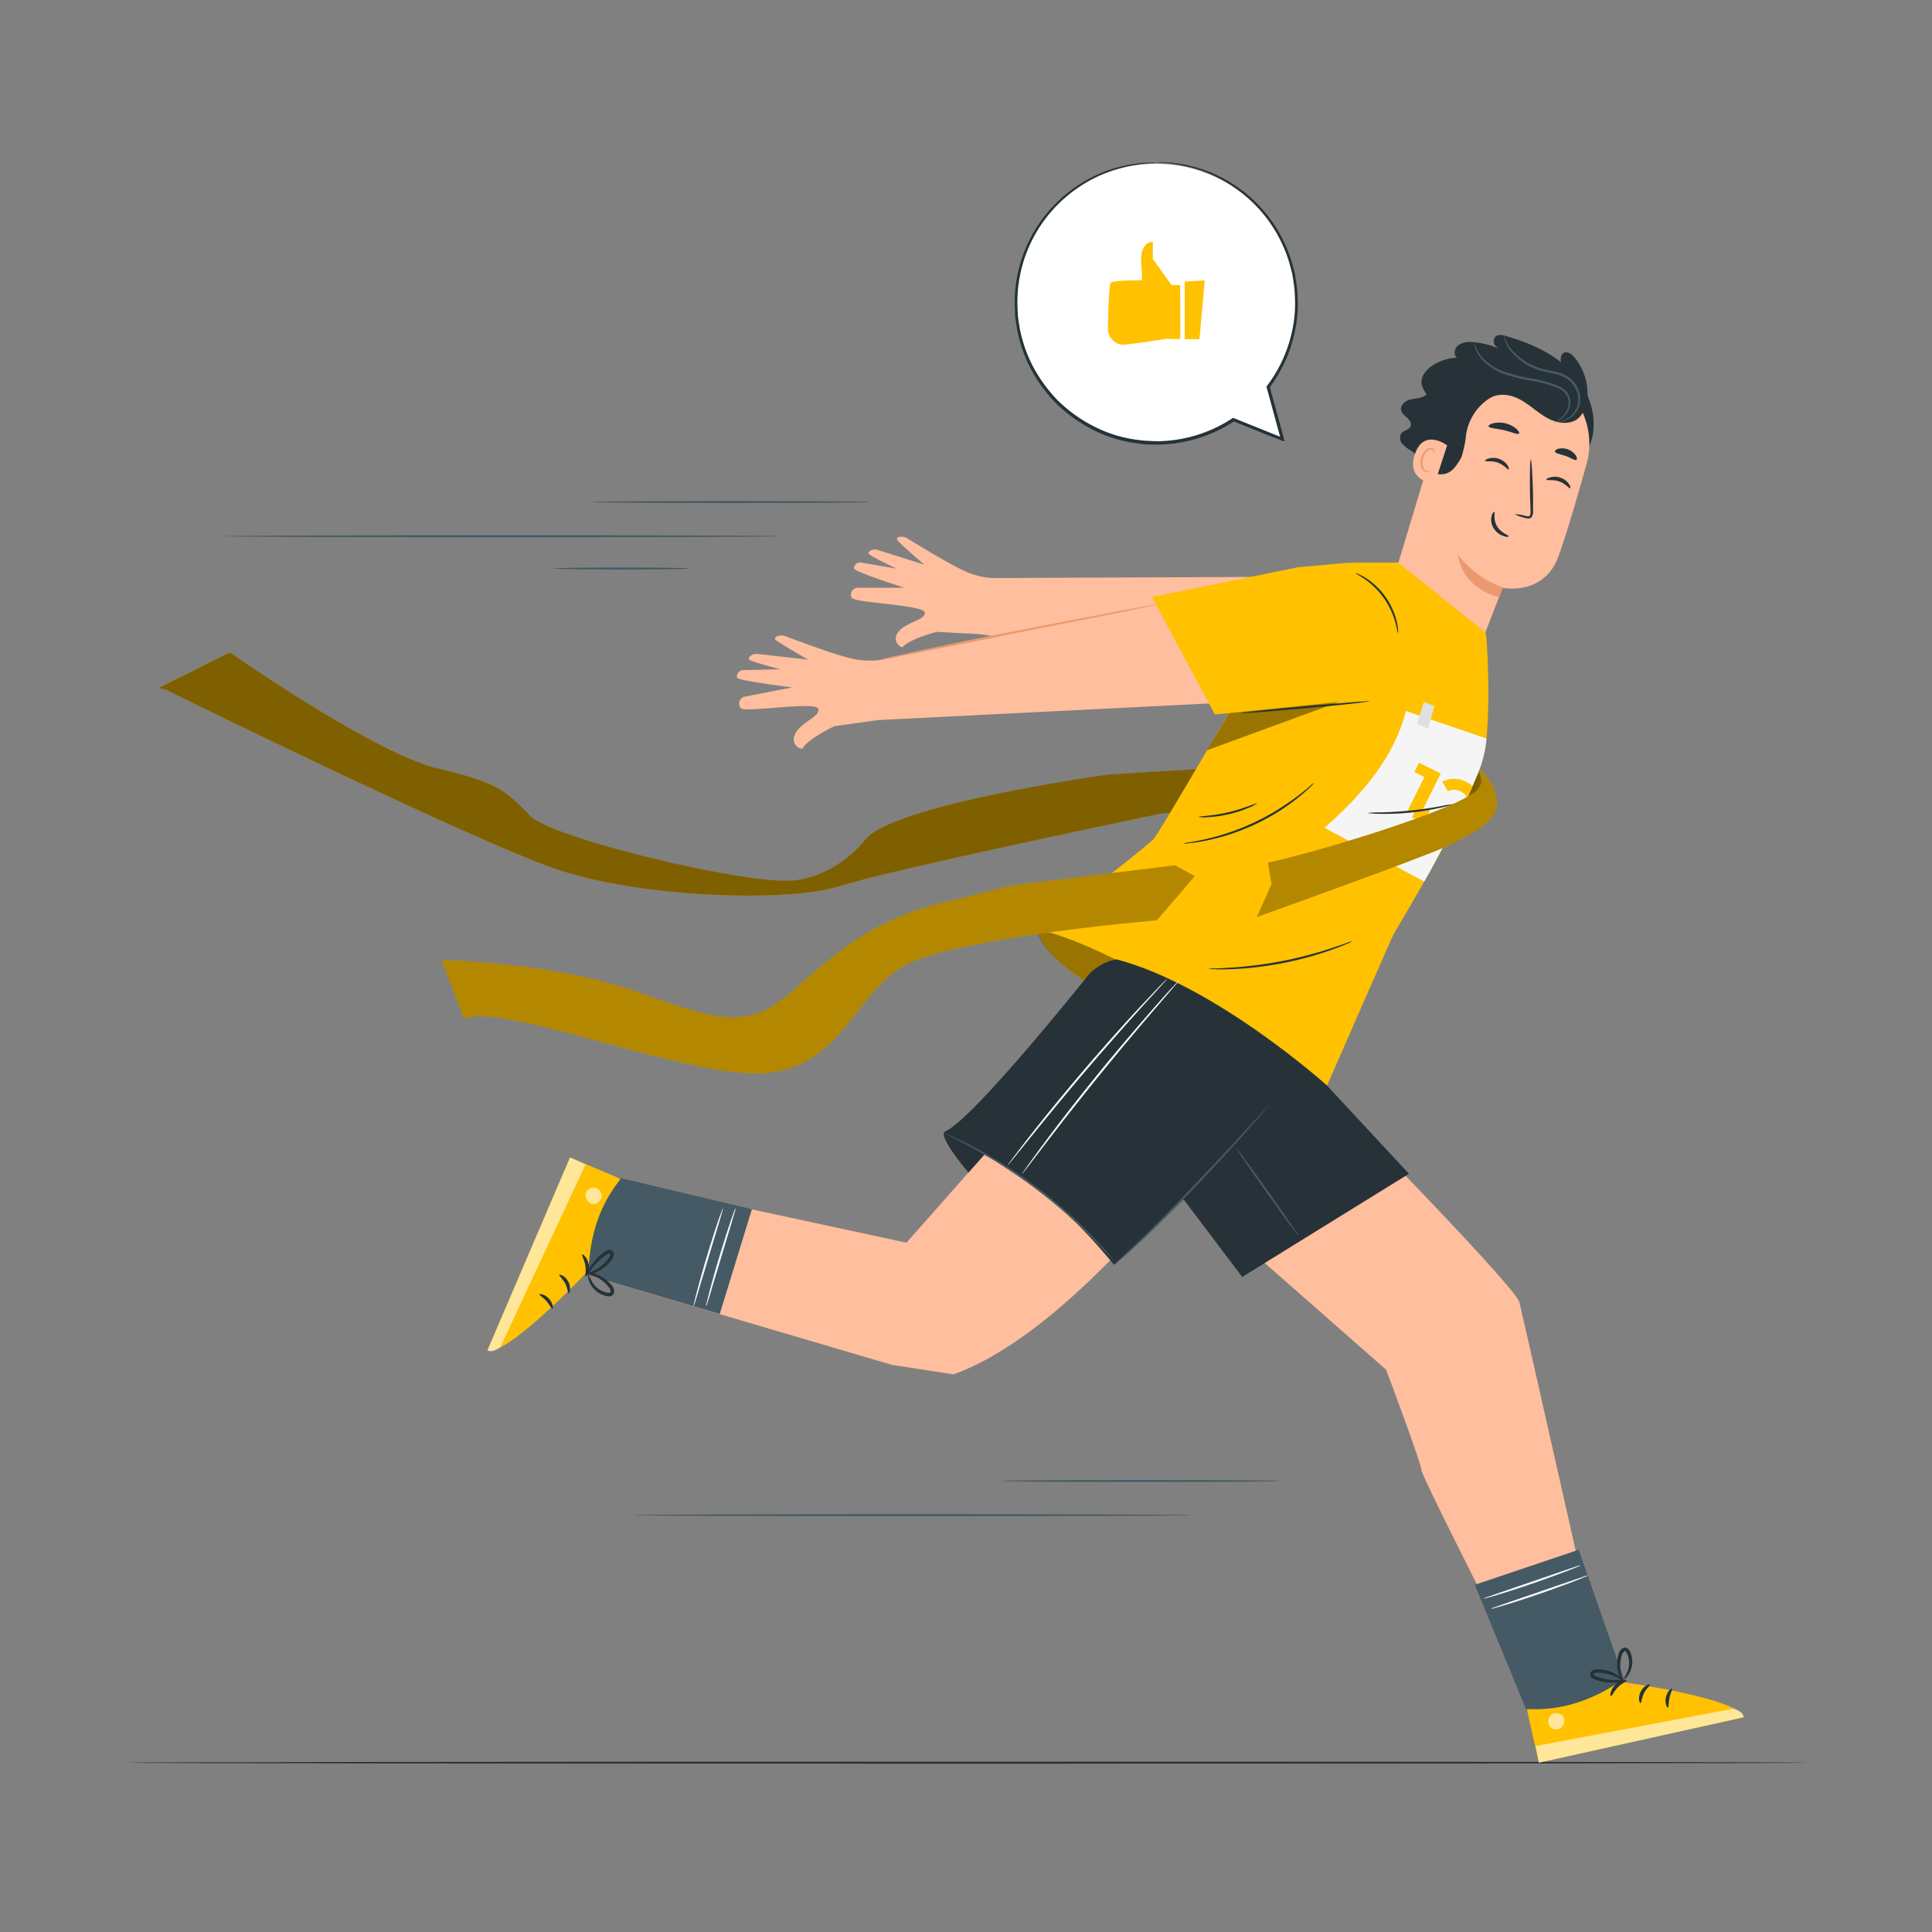 <?xml version="1.0" encoding="UTF-8"?>
<svg xmlns="http://www.w3.org/2000/svg" viewBox="0 0 500 500">
  <rect x="0" y="0" width="500" height="500" fill="#808080" stroke="none"/>
  <g id="freepik--Floor--inject-54">
    <path d="M467.38,456.18c0,.15-97.33.26-217.37.26s-217.39-.11-217.39-.26,97.31-.26,217.39-.26S467.38,456,467.38,456.18Z" style="fill:#263238"></path>
  </g>
  <g id="freepik--Character--inject-54">
    <path d="M43,178.56s78.87,38.81,100.78,46.32c17.91,6.15,46.7,8.1,64.13,6.22a51.61,51.61,0,0,0,9.73-1.83c13.78-4.39,83.26-18.78,83.26-18.78L384,206l-1.86-11.31-95.33,5.78s-55.1,7.64-62.81,16.73c0,0-6.55,9.09-18.11,10.63S143.1,217,137.32,211.21s-7.32-8.48-23.89-12.33-53.94-30.06-53.94-30.06L41,178.07" style="fill:#FFC100"></path>
    <path d="M43,178.56s78.87,38.81,100.78,46.32c17.91,6.15,46.7,8.1,64.13,6.22a51.61,51.61,0,0,0,9.73-1.83c13.78-4.39,83.26-18.78,83.26-18.78L384,206l-.71-4.33-1.15-7-95.33,5.78s-55.1,7.64-62.81,16.73c0,0-6.55,9.09-18.11,10.63S143.1,217,137.32,211.21s-7.32-8.48-23.89-12.33-53.94-30.06-53.94-30.06L41,178.07" style="opacity:0.5"></path>
    <path d="M365.45,149.13l-108.54.47a20.25,20.25,0,0,1-7.86-2.1c-3.77-1.78-11.76-6.65-14.2-8.15a2.89,2.89,0,0,0-2.06-.41c-.45.09-.8.3-.61.76.26.61,7,6.42,7,6.42l-12-3.79a2.39,2.39,0,0,0-2,.23c-.27.17-.47.4-.42.68.08.51,7.26,3.92,7.26,3.92l-9.11-1.56a1.61,1.61,0,0,0-1.89,1.25,2.26,2.26,0,0,0,0,.26c0,.85,13,5,13,5h-12a1.8,1.8,0,0,0-1.61,2.59c.68,1.35,18.74,1.82,18.92,3.84s-5.14,2.44-6.94,5.17a2.38,2.38,0,0,0,1.13,3.82c1.84-2.2,8.9-4,8.9-4l11,.58h0l102.77,14.64,15.83-10.06,6.09-11Z" style="fill:#ffbe9d"></path>
    <path d="M338.73,148.77l-110.83,22a20.89,20.89,0,0,1-8.45-.58c-4.21-1.07-13.33-4.47-16.13-5.52a2.93,2.93,0,0,0-2.18,0c-.44.18-.76.46-.47.89s8.45,5.16,8.45,5.16l-13-1.48a2.54,2.54,0,0,0-2,.62.78.78,0,0,0-.3.79c.19.51,8.2,2.56,8.2,2.56l-9.62.22a1.66,1.66,0,0,0-1.68,1.65,2,2,0,0,0,0,.26c.22.86,14.33,2.56,14.33,2.56l-12.23,2.37a1.87,1.87,0,0,0-1.13,3c1,1.24,19.51-1.86,20.1.17s-4.77,3.51-6.07,6.66a2.49,2.49,0,0,0,1.91,3.69c1.45-2.62,8.31-5.85,8.31-5.85l11.32-1.58h0l107.92-5.42,14.19-13.42,4-12.49Z" style="fill:#ffbe9d"></path>
    <path d="M299.17,156.47a6.1,6.1,0,0,1-.72.19l-2.08.47-7.65,1.6-25.31,5-25.31,5-7.66,1.54-2.09.4a4.82,4.82,0,0,1-.74.11,3.73,3.73,0,0,1,.72-.21l2.06-.5c1.8-.42,4.41-1,7.64-1.7,6.45-1.4,15.39-3.24,25.28-5.18l25.34-4.86,7.68-1.44,2.1-.37A3.36,3.36,0,0,1,299.17,156.47Z" style="fill:#eb996e"></path>
    <path d="M371.57,98.42a5.55,5.55,0,0,1-3.72,4.41c-1.1.35-2.3.34-3.38.74s-2.1,1.45-1.86,2.58c.17.85.95,1.41,1.59,2s1.22,1.49.84,2.27-1.65.92-2.3,1.62a2.22,2.22,0,0,0,.14,2.76,9.68,9.68,0,0,0,2.34,1.87A3.9,3.9,0,0,1,367,119" style="fill:#263238"></path>
    <path d="M411.05,116.05c3-6.18.89-13.94-3.64-19.09s-11.09-8.1-17.67-10c-.95-.28-2.12-.48-2.79.24a1.87,1.87,0,0,0,.15,2.38,5.38,5.38,0,0,0,2.2,1.33,20.6,20.6,0,0,0-8.57-2.4,5.42,5.42,0,0,0-3,.62,2.48,2.48,0,0,0-1.21,2.66,1.64,1.64,0,0,0,2.48.87,12.58,12.58,0,0,0-8.16,1.85c-1.73,1.09-3.29,3-2.9,5,.24,1.17,1.1,2.12,1.48,3.26.68,2.07-.36,4.27-1.17,6.31a19.64,19.64,0,0,0-1.47,10A11.6,11.6,0,0,0,372,127.3" style="fill:#263238"></path>
    <path d="M398.41,96.34l-1-.35a19.6,19.6,0,0,0-24.62,13.55L360.27,151l21.89,18.52,6.7-17.39s10.51,2.13,14.31-7.76c1.83-4.78,4.81-14.93,7.4-24.15A19.73,19.73,0,0,0,398.41,96.34Z" style="fill:#ffbe9d"></path>
    <path d="M388.93,152a24.61,24.61,0,0,1-11.59-8.47s.41,8.28,10.66,11.05Z" style="fill:#eb996e"></path>
    <path d="M387.41,102c-.8-1.8-1.8-5.71-3.18-7.12s-3.63-1-5.54-.44a6.4,6.4,0,0,0-4.28,4c-2.67,7.16-3,13.93-5.05,21a2.69,2.69,0,0,0-.13,1.43c.36,1.2,1.68,1.63,2.92,1.82,3.05.47,4.63-1.75,6.09-4.42a31.78,31.78,0,0,0,1.1-5,13.53,13.53,0,0,1,7.59-11Z" style="fill:#263238"></path>
    <path d="M374.51,115.28c-.14-.14-6.08-4.55-8.37,2.33s5.07,7.76,5.15,7.56S374.51,115.28,374.51,115.28Z" style="fill:#ffbe9d"></path>
    <path d="M370.06,121.87s-.14,0-.38.07a1.29,1.29,0,0,1-.9-.28,3.13,3.13,0,0,1-.48-3.12,4.11,4.11,0,0,1,.91-1.6,1.45,1.45,0,0,1,1.2-.62.64.64,0,0,1,.6.57c0,.22-.06.34,0,.36s.19-.06.23-.36a.82.82,0,0,0-.13-.52,1,1,0,0,0-.6-.4,1.77,1.77,0,0,0-1.61.65,4.34,4.34,0,0,0-1.06,1.77c-.41,1.4-.14,2.94.76,3.56a1.39,1.39,0,0,0,1.16.18C370,122,370.08,121.89,370.06,121.87Z" style="fill:#eb996e"></path>
    <path d="M384.74,103.47c3.41-2.29,6.9-1.12,9.22.25s4.3,3.32,6.69,4.58,5.52,1.7,7.67.07a7.35,7.35,0,0,0,2.47-5.28,14.61,14.61,0,0,0-3.41-10.7c-.66-.76-1.66-1.51-2.58-1.11-1.14.5-1,2.15-.62,3.34,0,0-11.55-4.36-18.64-2S384.74,103.47,384.74,103.47Z" style="fill:#263238"></path>
    <path d="M389.22,86.78c.07,0,.13.49.48,1.33a10.62,10.62,0,0,0,2.19,3.1,17.22,17.22,0,0,0,4.59,3.26,13.36,13.36,0,0,0,3.14,1.08c1.14.26,2.35.45,3.58.8a8.26,8.26,0,0,1,3.33,1.71,7.47,7.47,0,0,1,2,2.88,6.51,6.51,0,0,1,.39,3.14,6,6,0,0,1-4.17,4.89,4.23,4.23,0,0,1-1.06.16c-.24,0-.37,0-.37,0s.51-.06,1.36-.36a5.86,5.86,0,0,0,2.87-2.33,5.52,5.52,0,0,0,.87-2.39,6,6,0,0,0-.41-2.88,6.92,6.92,0,0,0-1.87-2.63A7.71,7.71,0,0,0,403,96.93c-1.18-.34-2.38-.53-3.54-.8A13.74,13.74,0,0,1,396.24,95a16.64,16.64,0,0,1-4.66-3.47,9.78,9.78,0,0,1-2.1-3.31,6,6,0,0,1-.24-1C389.21,86.91,389.2,86.78,389.22,86.78Z" style="fill:#455a64"></path>
    <path d="M381.55,88.79c.06,0,.17.51.55,1.38a10.32,10.32,0,0,0,2.36,3.18,14.4,14.4,0,0,0,5.09,2.93A49.78,49.78,0,0,0,396.66,98a27.87,27.87,0,0,1,7.13,2.1,4.93,4.93,0,0,1,2.32,2.39,4.7,4.7,0,0,1,.14,2.9,5.69,5.69,0,0,1-2.5,3.24,5.36,5.36,0,0,1-1,.52c-.24.1-.37.13-.38.11s.47-.26,1.23-.82a5.69,5.69,0,0,0,2.21-3.15,4.12,4.12,0,0,0-.19-2.6,4.43,4.43,0,0,0-2.11-2.1,28.93,28.93,0,0,0-7-2,45.83,45.83,0,0,1-7.19-1.77,14.4,14.4,0,0,1-5.2-3.15,9.63,9.63,0,0,1-2.27-3.4,5.93,5.93,0,0,1-.3-1.08C381.54,88.93,381.53,88.8,381.55,88.79Z" style="fill:#455a64"></path>
    <path d="M406.35,126.35c-.26.14-1.13-1.15-2.8-1.74s-3.18-.19-3.29-.46.27-.41.94-.61a4.48,4.48,0,0,1,2.73.12,4.29,4.29,0,0,1,2.13,1.63C406.43,125.87,406.48,126.29,406.35,126.35Z" style="fill:#263238"></path>
    <path d="M390.43,121.47c-.27.13-1.13-1.15-2.8-1.74s-3.19-.19-3.29-.46c-.06-.12.26-.41.94-.61a4.51,4.51,0,0,1,2.72.11,4.39,4.39,0,0,1,2.14,1.64C390.51,121,390.55,121.41,390.43,121.47Z" style="fill:#263238"></path>
    <path d="M392,133.07a11.5,11.5,0,0,1,2.87.47c.45.11.88.17,1.05-.1a2.28,2.28,0,0,0,.17-1.36c0-1.17-.07-2.4-.11-3.68-.1-5.24,0-9.48.19-9.48s.47,4.24.58,9.47c0,1.29,0,2.51,0,3.69a2.61,2.61,0,0,1-.37,1.74,1.14,1.14,0,0,1-.92.38,3.48,3.48,0,0,1-.76-.16A11.29,11.29,0,0,1,392,133.07Z" style="fill:#263238"></path>
    <path d="M386.71,132.48c.28.08-.36,1.89.73,3.72s3.09,2.32,3,2.58-.55.2-1.37-.07a4.77,4.77,0,0,1-2.55-2.05,4.15,4.15,0,0,1-.5-3.08C386.23,132.8,386.59,132.42,386.71,132.48Z" style="fill:#263238"></path>
    <path d="M393.13,112.19c-.33.39-1.92-.41-3.95-.87s-3.81-.49-3.93-1c-.05-.24.38-.56,1.17-.78a7,7,0,0,1,6,1.42C393,111.51,393.27,112,393.13,112.19Z" style="fill:#263238"></path>
    <path d="M408,119c-.43.27-1.43-.53-2.81-1s-2.64-.65-2.76-1.14c-.05-.24.26-.55.9-.73a4.35,4.35,0,0,1,4.5,1.76C408.14,118.45,408.16,118.9,408,119Z" style="fill:#263238"></path>
    <path d="M384.52,163.79c.52,2.74,1.26,21.81-.15,29.54-2.64,14.36-22.45,46-23.74,48.53-.76,1.48-17.17,39.05-17.17,39.05s-71.44-22.19-75-40.28c0,0,24.13-18,30.09-23.48,1.18-1.1,23.05-38.76,23.05-38.76l13.19-22.8s10.2-10,15.46-10h11.58Z" style="fill:#FFC100"></path>
    <path d="M268.44,240.63s8.41.66,31.9,13.83,29.68,17,29.68,17l-48.17-16.87S269.31,247.21,268.44,240.63Z" style="opacity:0.4"></path>
    <path d="M349,145.63l-13.14,1.17-37.73,7.73,16.3,30.37,41.61-4s10.08-19.87,6.34-24.19S349,145.63,349,145.63Z" style="fill:#FFC100"></path>
    <polygon points="318.09 184.55 346.46 181.68 346.46 181.68 312.37 194.16 318.09 184.55" style="opacity:0.4"></polygon>
    <path d="M354.45,181.48c0,.14-7.42,1-16.6,1.81s-16.65,1.43-16.66,1.29,7.42-1,16.61-1.81S354.44,181.34,354.45,181.48Z" style="fill:#263238"></path>
    <path d="M361.79,163.87c-.09,0-.2-1.11-.68-2.82a20.32,20.32,0,0,0-7.82-11.12c-1.46-1-2.47-1.5-2.43-1.59a2.35,2.35,0,0,1,.75.26,12.85,12.85,0,0,1,1.88,1,18.57,18.57,0,0,1,8,11.34,12.27,12.27,0,0,1,.32,2.12A2.35,2.35,0,0,1,361.79,163.87Z" style="fill:#263238"></path>
    <path d="M306.18,218.31a7.4,7.4,0,0,1,1.47-.29c1-.15,2.31-.4,4-.77s3.65-.89,5.81-1.58a61.31,61.31,0,0,0,13.34-6.2c1.92-1.21,3.6-2.37,5-3.42s2.44-1.93,3.16-2.56a9.33,9.33,0,0,1,1.17-.94,7.49,7.49,0,0,1-1,1.09c-.69.68-1.73,1.61-3.07,2.7a54.54,54.54,0,0,1-4.93,3.53,60.6,60.6,0,0,1-6.52,3.57,59.58,59.58,0,0,1-6.93,2.68,56.42,56.42,0,0,1-5.88,1.49c-1.7.32-3.08.53-4.05.61A9.19,9.19,0,0,1,306.18,218.31Z" style="fill:#263238"></path>
    <path d="M310.15,211.41c0-.17,3.53-.21,7.74-1.2s7.42-2.49,7.48-2.34a8.16,8.16,0,0,1-2,1.09,31.5,31.5,0,0,1-10.86,2.53A8.88,8.88,0,0,1,310.15,211.41Z" style="fill:#263238"></path>
    <path d="M350,243.59a9.21,9.21,0,0,1-1.36.65c-.88.39-2.19.9-3.81,1.49a88.67,88.67,0,0,1-26.46,5.1c-1.73.06-3.13.07-4.09,0a10,10,0,0,1-1.5-.09,7.18,7.18,0,0,1,1.5-.11c1,0,2.36-.09,4.07-.2a107,107,0,0,0,13.35-1.68,105.71,105.71,0,0,0,13-3.4c1.63-.54,2.95-1,3.86-1.33A7.07,7.07,0,0,1,350,243.59Z" style="fill:#263238"></path>
    <path d="M384.72,191.13,363.86,184c-3,11.73-11,21.4-21.1,30.22l25.82,13.94a288.65,288.65,0,0,0,13.66-27.38A30.69,30.69,0,0,0,384.72,191.13Z" style="fill:#f5f5f5"></path>
    <polygon points="368.48 181.68 366.72 187.25 369.57 188.6 371.24 182.69 368.48 181.68" style="fill:#e0e0e0"></polygon>
    <path d="M364.15,210.08a28.54,28.54,0,0,1,3.83-.14l4.88-9.75-5.61-2.8-1.2,2.41,2.59,1.3Z" style="fill:#FFC100"></path>
    <path d="M379.53,206.8l.14,0c.41-1.16.87-2.3,1.37-3.42a8.11,8.11,0,0,0-1.44-.93,6.76,6.76,0,0,0-6.37-.16l1.49,2.5a3.56,3.56,0,0,1,3.34.05C379.13,205.34,379.6,206,379.53,206.8Z" style="fill:#FFC100"></path>
    <path d="M370,209.43c-1.35.22-2.45.15-3.77.48l-.82,1.6,3,1.5,1.83-3.65Z" style="fill:#FFC100"></path>
    <path d="M378,210.22h-.18l-6.35,1.92-1,2,4.37,2.18a3.25,3.25,0,0,1,.15-.4,16.52,16.52,0,0,1,1.14-2l-.21-.1.34-.11Z" style="fill:#FFC100"></path>
    <path d="M376.18,208.09a3.12,3.12,0,0,1-.83.3c-.55.17-1.34.37-2.33.6a67.57,67.57,0,0,1-7.84,1.29,66,66,0,0,1-7.92.34c-1,0-1.84-.06-2.41-.11a2.92,2.92,0,0,1-.87-.12,26.42,26.42,0,0,1,3.27-.14c2-.05,4.81-.18,7.88-.49s5.82-.77,7.81-1.13A25.77,25.77,0,0,1,376.18,208.09Z" style="fill:#263238"></path>
    <path d="M327.13,276.37c-.55,1.65-43.49,66.1-80.38,79.32l-16-2.48-84.8-25,9.36-23.68h0l79.29,17.07,36.45-41.29,11-28.48Z" style="fill:#ffbe9d"></path>
    <polygon points="150.94 329.65 186.27 340.06 194.59 312.93 155.71 303.73 150.94 329.65" style="fill:#455a64"></polygon>
    <path d="M152.32,329.36l-.65.11s-20.63,21.73-25.52,20l21.38-49.92,13.08,5.53-1.21,1.65C154.57,313.34,152.52,321.17,152.32,329.36Z" style="fill:#FFC100"></path>
    <g style="opacity:0.6">
      <path d="M155.69,309.78a2.22,2.22,0,0,0-1.72-2.41,2.14,2.14,0,0,0-2.4,1.69,2.33,2.33,0,0,0,1.84,2.54,2.22,2.22,0,0,0,2.3-2" style="fill:#fff"></path>
    </g>
    <g style="opacity:0.6">
      <path d="M147.53,299.53l4,1.87-22,47.16s-1.92,1.81-3.37.89Z" style="fill:#fff"></path>
    </g>
    <path d="M151.58,330.39c-.24-.11.17-1.38-.1-2.91s-1-2.61-.83-2.8,1.45.79,1.74,2.65S151.78,330.54,151.58,330.39Z" style="fill:#263238"></path>
    <path d="M147.17,334.7c-.26-.05-.22-1.28-.9-2.55s-1.66-2-1.55-2.21,1.56.2,2.37,1.79S147.41,334.79,147.17,334.7Z" style="fill:#263238"></path>
    <path d="M139.63,335c.05-.24,1.41-.06,2.48,1.14s1.11,2.56.86,2.58-.66-1-1.55-2S139.55,335.24,139.63,335Z" style="fill:#263238"></path>
    <path d="M152,329.91a5.07,5.07,0,0,1,1.09-2.49,12.49,12.49,0,0,1,1.92-2.28,12.11,12.11,0,0,1,1.38-1.1,3.2,3.2,0,0,1,.91-.51,1.14,1.14,0,0,1,1.34.45,1.41,1.41,0,0,1,.1,1.3,3.06,3.06,0,0,1-.53.88,9.67,9.67,0,0,1-1.2,1.33,9.49,9.49,0,0,1-2.5,1.66,4.56,4.56,0,0,1-2.66.6c0-.15,1-.38,2.36-1.18a11.17,11.17,0,0,0,2.22-1.69,11,11,0,0,0,1.05-1.25c.37-.47.56-.92.39-1.15s-.1-.11-.31-.07a2.66,2.66,0,0,0-.66.37,14.23,14.23,0,0,0-1.32,1,14.58,14.58,0,0,0-2,2C152.55,329.06,152.08,330,152,329.91Z" style="fill:#263238"></path>
    <path d="M151.74,329.44a4.36,4.36,0,0,1,2.7.38,8.83,8.83,0,0,1,2.59,1.51,9,9,0,0,1,1.24,1.29,2.22,2.22,0,0,1,.58,2.13,1.25,1.25,0,0,1-1.14.75,3.56,3.56,0,0,1-1-.14,5.92,5.92,0,0,1-1.68-.72,6.17,6.17,0,0,1-2.13-2.17c-.87-1.53-.73-2.67-.64-2.66a23.36,23.36,0,0,0,1.19,2.3,6.15,6.15,0,0,0,2,1.8,5.35,5.35,0,0,0,1.46.57c.57.15,1.08.14,1.11-.08a1.58,1.58,0,0,0-.44-1.23,9.06,9.06,0,0,0-1.09-1.2,10,10,0,0,0-2.29-1.55C152.74,329.72,151.72,329.59,151.74,329.44Z" style="fill:#263238"></path>
    <path d="M190.37,312.67a3.52,3.52,0,0,1-.22,1c-.22.75-.49,1.66-.8,2.73l-2.71,9c-1,3.45-2,6.57-2.69,9-.33,1.06-.61,2-.85,2.72a3.56,3.56,0,0,1-.37,1,4.23,4.23,0,0,1,.18-1c.15-.66.38-1.61.68-2.77.6-2.33,1.49-5.54,2.55-9.05s2.08-6.68,2.86-9c.39-1.14.71-2.06.95-2.69A4.41,4.41,0,0,1,190.37,312.67Z" style="fill:#fafafa"></path>
    <path d="M187.12,312.67a4.4,4.4,0,0,1-.23,1c-.22.75-.48,1.66-.8,2.73l-2.71,9c-1,3.45-2,6.57-2.69,9l-.84,2.72a4.61,4.61,0,0,1-.37,1,3.86,3.86,0,0,1,.17-1c.15-.66.38-1.61.69-2.77.6-2.33,1.49-5.54,2.54-9.05s2.08-6.68,2.86-9c.39-1.14.72-2.06,1-2.69A4.41,4.41,0,0,1,187.12,312.67Z" style="fill:#fafafa"></path>
    <path d="M333.85,274c1.65,1.1,58.26,58.6,59.36,63s20.93,92.5,20.93,92.5L394.87,435s-27-52.86-27-54.51-9.14-26-9.14-26L324.39,324.3l-35.8-32.48Z" style="fill:#ffbe9d"></path>
    <polygon points="420.73 435.84 408.57 401.08 381.68 410.14 396.89 447.08 420.73 435.84" style="fill:#455a64"></polygon>
    <path d="M419.69,434.89l.47.46s29.68,4.09,31.11,9.08l-53,11.75-3.15-13.84h2.05C405.36,442.41,412.91,439.51,419.69,434.89Z" style="fill:#FFC100"></path>
    <g style="opacity:0.6">
      <path d="M401.82,443.57a2.22,2.22,0,0,0-.95,2.81,2.13,2.13,0,0,0,2.77,1,2.34,2.34,0,0,0,1-3,2.22,2.22,0,0,0-3-.69" style="fill:#fff"></path>
    </g>
    <g style="opacity:0.6">
      <path d="M398.26,456.18l-.81-4.32,51.13-9.65s2.59.5,2.69,2.22Z" style="fill:#fff"></path>
    </g>
    <path d="M421,434.89c.05.26-1.22.66-2.31,1.78s-1.53,2.35-1.79,2.3-.21-1.63,1.14-3S421,434.64,421,434.89Z" style="fill:#263238"></path>
    <path d="M427,436c.11.23-.91.92-1.55,2.21s-.63,2.51-.89,2.55-.75-1.38.07-3S427,435.71,427,436Z" style="fill:#263238"></path>
    <path d="M431.66,441.91c-.22.11-.87-1.11-.52-2.67s1.44-2.4,1.59-2.21-.42,1.12-.69,2.41S431.91,441.83,431.66,441.91Z" style="fill:#263238"></path>
    <path d="M420.35,434.87a5.21,5.21,0,0,1-2.66.57,11.91,11.91,0,0,1-3-.24,11.74,11.74,0,0,1-1.7-.47,3.13,3.13,0,0,1-.94-.44,1.17,1.17,0,0,1-.43-1.35,1.51,1.51,0,0,1,1-.85,3.38,3.38,0,0,1,1-.08,9.15,9.15,0,0,1,1.78.2,9.87,9.87,0,0,1,2.8,1.06c1.49.87,2.12,1.74,2,1.81s-.87-.56-2.33-1.23a11.26,11.26,0,0,0-2.67-.8,9.42,9.42,0,0,0-1.63-.14c-.59,0-1.07.08-1.16.36,0,.11,0,.15.13.29a2.63,2.63,0,0,0,.69.32,11,11,0,0,0,1.58.49,14.24,14.24,0,0,0,2.78.42A19.34,19.34,0,0,1,420.35,434.87Z" style="fill:#263238"></path>
    <path d="M420.09,435.31c-.08.06-.8-.75-1.27-2.41a8.84,8.84,0,0,1-.28-3,9.58,9.58,0,0,1,.32-1.77,2.24,2.24,0,0,1,1.4-1.71,1.27,1.27,0,0,1,1.27.49,3.76,3.76,0,0,1,.49.92,6.09,6.09,0,0,1,.4,1.78,6.26,6.26,0,0,1-.53,3c-.73,1.6-1.74,2.15-1.78,2.07a24.06,24.06,0,0,0,1.17-2.31,6.15,6.15,0,0,0,.29-2.68,5.67,5.67,0,0,0-.39-1.52c-.21-.55-.52-1-.72-.85s-.62.58-.73,1.07a8.54,8.54,0,0,0-.34,1.59,9.92,9.92,0,0,0,.07,2.76C419.73,434.33,420.22,435.24,420.09,435.31Z" style="fill:#263238"></path>
    <path d="M383.93,413.72a4.11,4.11,0,0,1,1-.42l2.69-.94,8.88-3.05,8.89-3.06,2.7-.91a4.74,4.74,0,0,1,1-.27,3.59,3.59,0,0,1-.94.46c-.62.27-1.53.63-2.65,1.06-2.24.87-5.36,2-8.84,3.21S390,412,387.7,412.71l-2.74.79A4.64,4.64,0,0,1,383.93,413.72Z" style="fill:#fafafa"></path>
    <path d="M385.83,416.36a4.14,4.14,0,0,1,1-.41l2.68-.95,8.89-3.05,8.88-3.06c1.06-.35,2-.65,2.7-.91a3.82,3.82,0,0,1,1-.26,4.33,4.33,0,0,1-.94.45c-.62.27-1.53.63-2.65,1.07-2.25.86-5.37,2-8.84,3.21s-6.64,2.2-8.94,2.9c-1.16.35-2.09.62-2.74.79A4.64,4.64,0,0,1,385.83,416.36Z" style="fill:#fafafa"></path>
    <path d="M282.12,251.78s-30.25,38-37.48,41c-2.31,1,6,10.69,6,10.69l4.11-4.65c13.06,6.87,23.17,15.87,33.57,28.52l18-16.94,15.16,20.07,43.15-26.7-21.19-22.82s-28.55-25.73-54.31-32.63C289.15,248.28,286.17,248.26,282.12,251.78Z" style="fill:#263238"></path>
    <path d="M328.42,286a2.66,2.66,0,0,1-.35.47L327,287.77c-.95,1.11-2.34,2.69-4.07,4.64-3.47,3.89-8.32,9.21-13.82,15s-10.59,10.85-14.42,14.4c-1.92,1.76-3.48,3.18-4.61,4.11L288.78,327a2,2,0,0,1-.48.34,2.67,2.67,0,0,1,.41-.42l1.23-1.15c1.08-1,2.6-2.43,4.49-4.22,3.75-3.61,8.81-8.73,14.3-14.49s10.38-11,13.91-14.86l4.2-4.53,1.15-1.22A3.15,3.15,0,0,1,328.42,286Z" style="fill:#455a64"></path>
    <path d="M288.66,326.7s-.16-.12-.42-.39l-1.1-1.19c-.95-1-2.35-2.52-4.12-4.31s-3.93-3.87-6.4-6.09-5.3-4.55-8.36-6.88-6.08-4.37-8.88-6.18-5.39-3.3-7.6-4.51-4-2.16-5.27-2.79l-1.44-.74a3,3,0,0,1-.49-.29,2.07,2.07,0,0,1,.53.19l1.49.66c1.29.57,3.12,1.47,5.36,2.65s4.84,2.66,7.68,4.43,5.86,3.85,8.94,6.17,5.87,4.7,8.36,6.93,4.62,4.35,6.35,6.19,3.1,3.35,4,4.44l1,1.25A2.4,2.4,0,0,1,288.66,326.7Z" style="fill:#455a64"></path>
    <path d="M305.29,253.58a4.1,4.1,0,0,1-.4.52l-1.22,1.44-4.53,5.27c-3.82,4.45-9.05,10.63-14.69,17.57s-10.61,13.35-14.18,18l-4.22,5.52-1.16,1.49a4.52,4.52,0,0,1-.43.5,3.31,3.31,0,0,1,.35-.57c.28-.39.64-.91,1.08-1.55.95-1.34,2.34-3.26,4.09-5.61,3.49-4.72,8.42-11.15,14.07-18.1S295,265,298.86,260.57c1.95-2.2,3.54-4,4.66-5.16l1.29-1.38A2.57,2.57,0,0,1,305.29,253.58Z" style="fill:#fafafa"></path>
    <path d="M302,253.38a4.17,4.17,0,0,1-.4.5l-1.23,1.39-4.57,5c-3.85,4.26-9.13,10.19-14.82,16.85S270.24,290,266.62,294.45l-4.27,5.29c-.48.59-.87,1.07-1.18,1.43a3.15,3.15,0,0,1-.43.48,2.23,2.23,0,0,1,.35-.54l1.1-1.49c1-1.29,2.37-3.14,4.14-5.4,3.55-4.53,8.54-10.71,14.24-17.38s11-12.57,14.95-16.77c2-2.11,3.56-3.79,4.69-4.94l1.3-1.32A2.33,2.33,0,0,1,302,253.38Z" style="fill:#fafafa"></path>
    <path d="M336.19,320c-.12.08-3.88-5-8.4-11.38s-8.09-11.59-8-11.68,3.87,5,8.4,11.38S336.31,320,336.19,320Z" style="fill:#455a64"></path>
    <path d="M387.24,209.16c-.11,1.15-2.1,3.92-4.56,5.36a86.21,86.21,0,0,1-8.5,4.58c-5.55,2.69-48.92,18.24-48.92,18.24l3.82-8.51-.94-5.56c11.95-2.59,44.77-12.38,53.23-18,1.74-1.16,2.9-3.7,1.35-5.46l.19-.6s.81-.18,3.38,4.2A9.16,9.16,0,0,1,387.24,209.16Z" style="fill:#FFC100"></path>
    <g style="opacity:0.3">
      <path d="M387.24,209.16c-.11,1.15-2.1,3.92-4.56,5.36a86.21,86.21,0,0,1-8.5,4.58c-5.55,2.69-48.92,18.24-48.92,18.24l3.82-8.51-.94-5.56c11.95-2.59,44.77-12.38,53.23-18,1.74-1.16,2.9-3.7,1.35-5.46l.19-.6s.81-.18,3.38,4.2A9.16,9.16,0,0,1,387.24,209.16Z"></path>
    </g>
    <path d="M262,229.11l42.07-5.17,5.15,2.79-9.82,11.44s-53.23,4.46-66,12.08c-12.24,7.28-15.68,25.64-35.1,27.44s-68.46-18.61-78.21-14l-5.78-15.23s29.24.54,50.86,8.34,28.45,9.56,39.51,0,20.5-18.7,39.69-23.27C256.08,230.7,262,229.11,262,229.11Z" style="fill:#FFC100"></path>
    <g style="opacity:0.3">
      <path d="M262,229.11l42.07-5.17,5.15,2.79-9.82,11.44s-53.23,4.46-66,12.08c-12.24,7.28-15.68,25.64-35.1,27.44s-68.46-18.61-78.21-14l-5.78-15.23s29.24.54,50.86,8.34,28.45,9.56,39.51,0,20.5-18.7,39.69-23.27C256.08,230.7,262,229.11,262,229.11Z"></path>
    </g>
    <path d="M225.17,129.93c0,.14-16.17.26-36.11.26s-36.11-.12-36.11-.26,16.16-.26,36.11-.26S225.17,129.79,225.17,129.93Z" style="fill:#455a64"></path>
    <path d="M178.52,147.13c0,.14-7.89.26-17.61.26s-17.61-.12-17.61-.26,7.88-.26,17.61-.26S178.52,147,178.52,147.13Z" style="fill:#455a64"></path>
    <path d="M202.3,138.78c0,.14-32.34.26-72.24.26s-72.24-.12-72.24-.26,32.34-.26,72.24-.26S202.3,138.63,202.3,138.78Z" style="fill:#455a64"></path>
    <path d="M331.37,383.27c0,.15-16.16.26-36.11.26s-36.11-.11-36.11-.26,16.17-.26,36.11-.26S331.37,383.13,331.37,383.27Z" style="fill:#455a64"></path>
    <path d="M308.51,392.12c0,.14-32.35.26-72.24.26s-72.25-.12-72.25-.26,32.34-.26,72.25-.26S308.51,392,308.51,392.12Z" style="fill:#455a64"></path>
  </g>
  <g id="freepik--speech-bubble--inject-54">
    <path d="M332.54,114.45l-4.29-14.34c4.18-4.91,5.57-9.27,6.63-16.11a36.1,36.1,0,1,0-18.16,26.05l2.27-1.73Z" style="fill:#fff"></path>
    <path d="M305.42,73.79H303.2L298.35,67V62.6s-3.43-.21-3,5.59,0,4.33,0,4.33-7.29,0-7.9.66c-.44.46-.64,7.71-.71,11.63a4.25,4.25,0,0,0,3,4.29,3.56,3.56,0,0,0,.79.1c1.81,0,11.11-1.48,11.11-1.48h3.83Z" style="fill:#FFC100"></path>
    <polygon points="311.78 72.57 310.42 87.77 306.61 87.77 306.61 72.88 311.78 72.57" style="fill:#FFC100"></polygon>
    <path d="M299.23,42.05h-.63l-1.85.06c-.4,0-.86,0-1.36.06l-1.63.22-1.9.28-2.12.52a34.37,34.37,0,0,0-10.3,4.49A36.37,36.37,0,0,0,262.75,75a37.43,37.43,0,0,0-.1,5c.06.84,0,1.69.16,2.54l.39,2.57a36.51,36.51,0,0,0,3.46,10.13,39,39,0,0,0,6.62,9.11,38.44,38.44,0,0,0,9.53,6.85,34.7,34.7,0,0,0,11.62,3.56,22.88,22.88,0,0,0,3.1.27,27.38,27.38,0,0,0,3.14,0,36.09,36.09,0,0,0,6.27-.79,36.61,36.61,0,0,0,12.5-5.26l-.38,0,12.73,5.11.75.3-.21-.78q-1.93-7-3.74-13.61l-.07.34a36.53,36.53,0,0,0,6.79-15.55,32.67,32.67,0,0,0,.5-8,26.58,26.58,0,0,0-.36-3.82c-.1-.63-.2-1.25-.29-1.86s-.3-1.21-.45-1.81a36.4,36.4,0,0,0-14.2-20.7,34.72,34.72,0,0,0-8.45-4.46l-1.9-.68-1.81-.46-1.65-.41c-.53-.1-1-.15-1.52-.23-1-.12-1.81-.29-2.55-.32l-1.87-.06-1.15,0h-.38a1.31,1.31,0,0,0,.38.06l1.14.09,1.86.12c.73.06,1.57.24,2.52.39a36.2,36.2,0,0,1,28.95,26.84c.14.59.32,1.17.43,1.78l.27,1.82a26,26,0,0,1,.34,3.76,32.88,32.88,0,0,1-.52,7.81,35.81,35.81,0,0,1-6.7,15.21l-.11.15,0,.19c1.2,4.39,2.44,8.94,3.71,13.61l.54-.48-12.72-5.12-.2-.08-.18.12a36,36,0,0,1-18.35,5.91,26.18,26.18,0,0,1-3.07-.06,22,22,0,0,1-3-.25,34,34,0,0,1-11.37-3.48,37.61,37.61,0,0,1-9.34-6.68,38.53,38.53,0,0,1-6.5-8.9A36.23,36.23,0,0,1,263.91,85l-.39-2.52c-.12-.83-.11-1.67-.17-2.49a37.83,37.83,0,0,1,.08-4.89,35.93,35.93,0,0,1,16.26-27,34.45,34.45,0,0,1,10.13-4.56l2.1-.56,1.88-.31,1.61-.27c.5,0,.95-.07,1.35-.1l1.84-.13A3.08,3.08,0,0,0,299.23,42.05Z" style="fill:#263238"></path>
  </g>
</svg>
